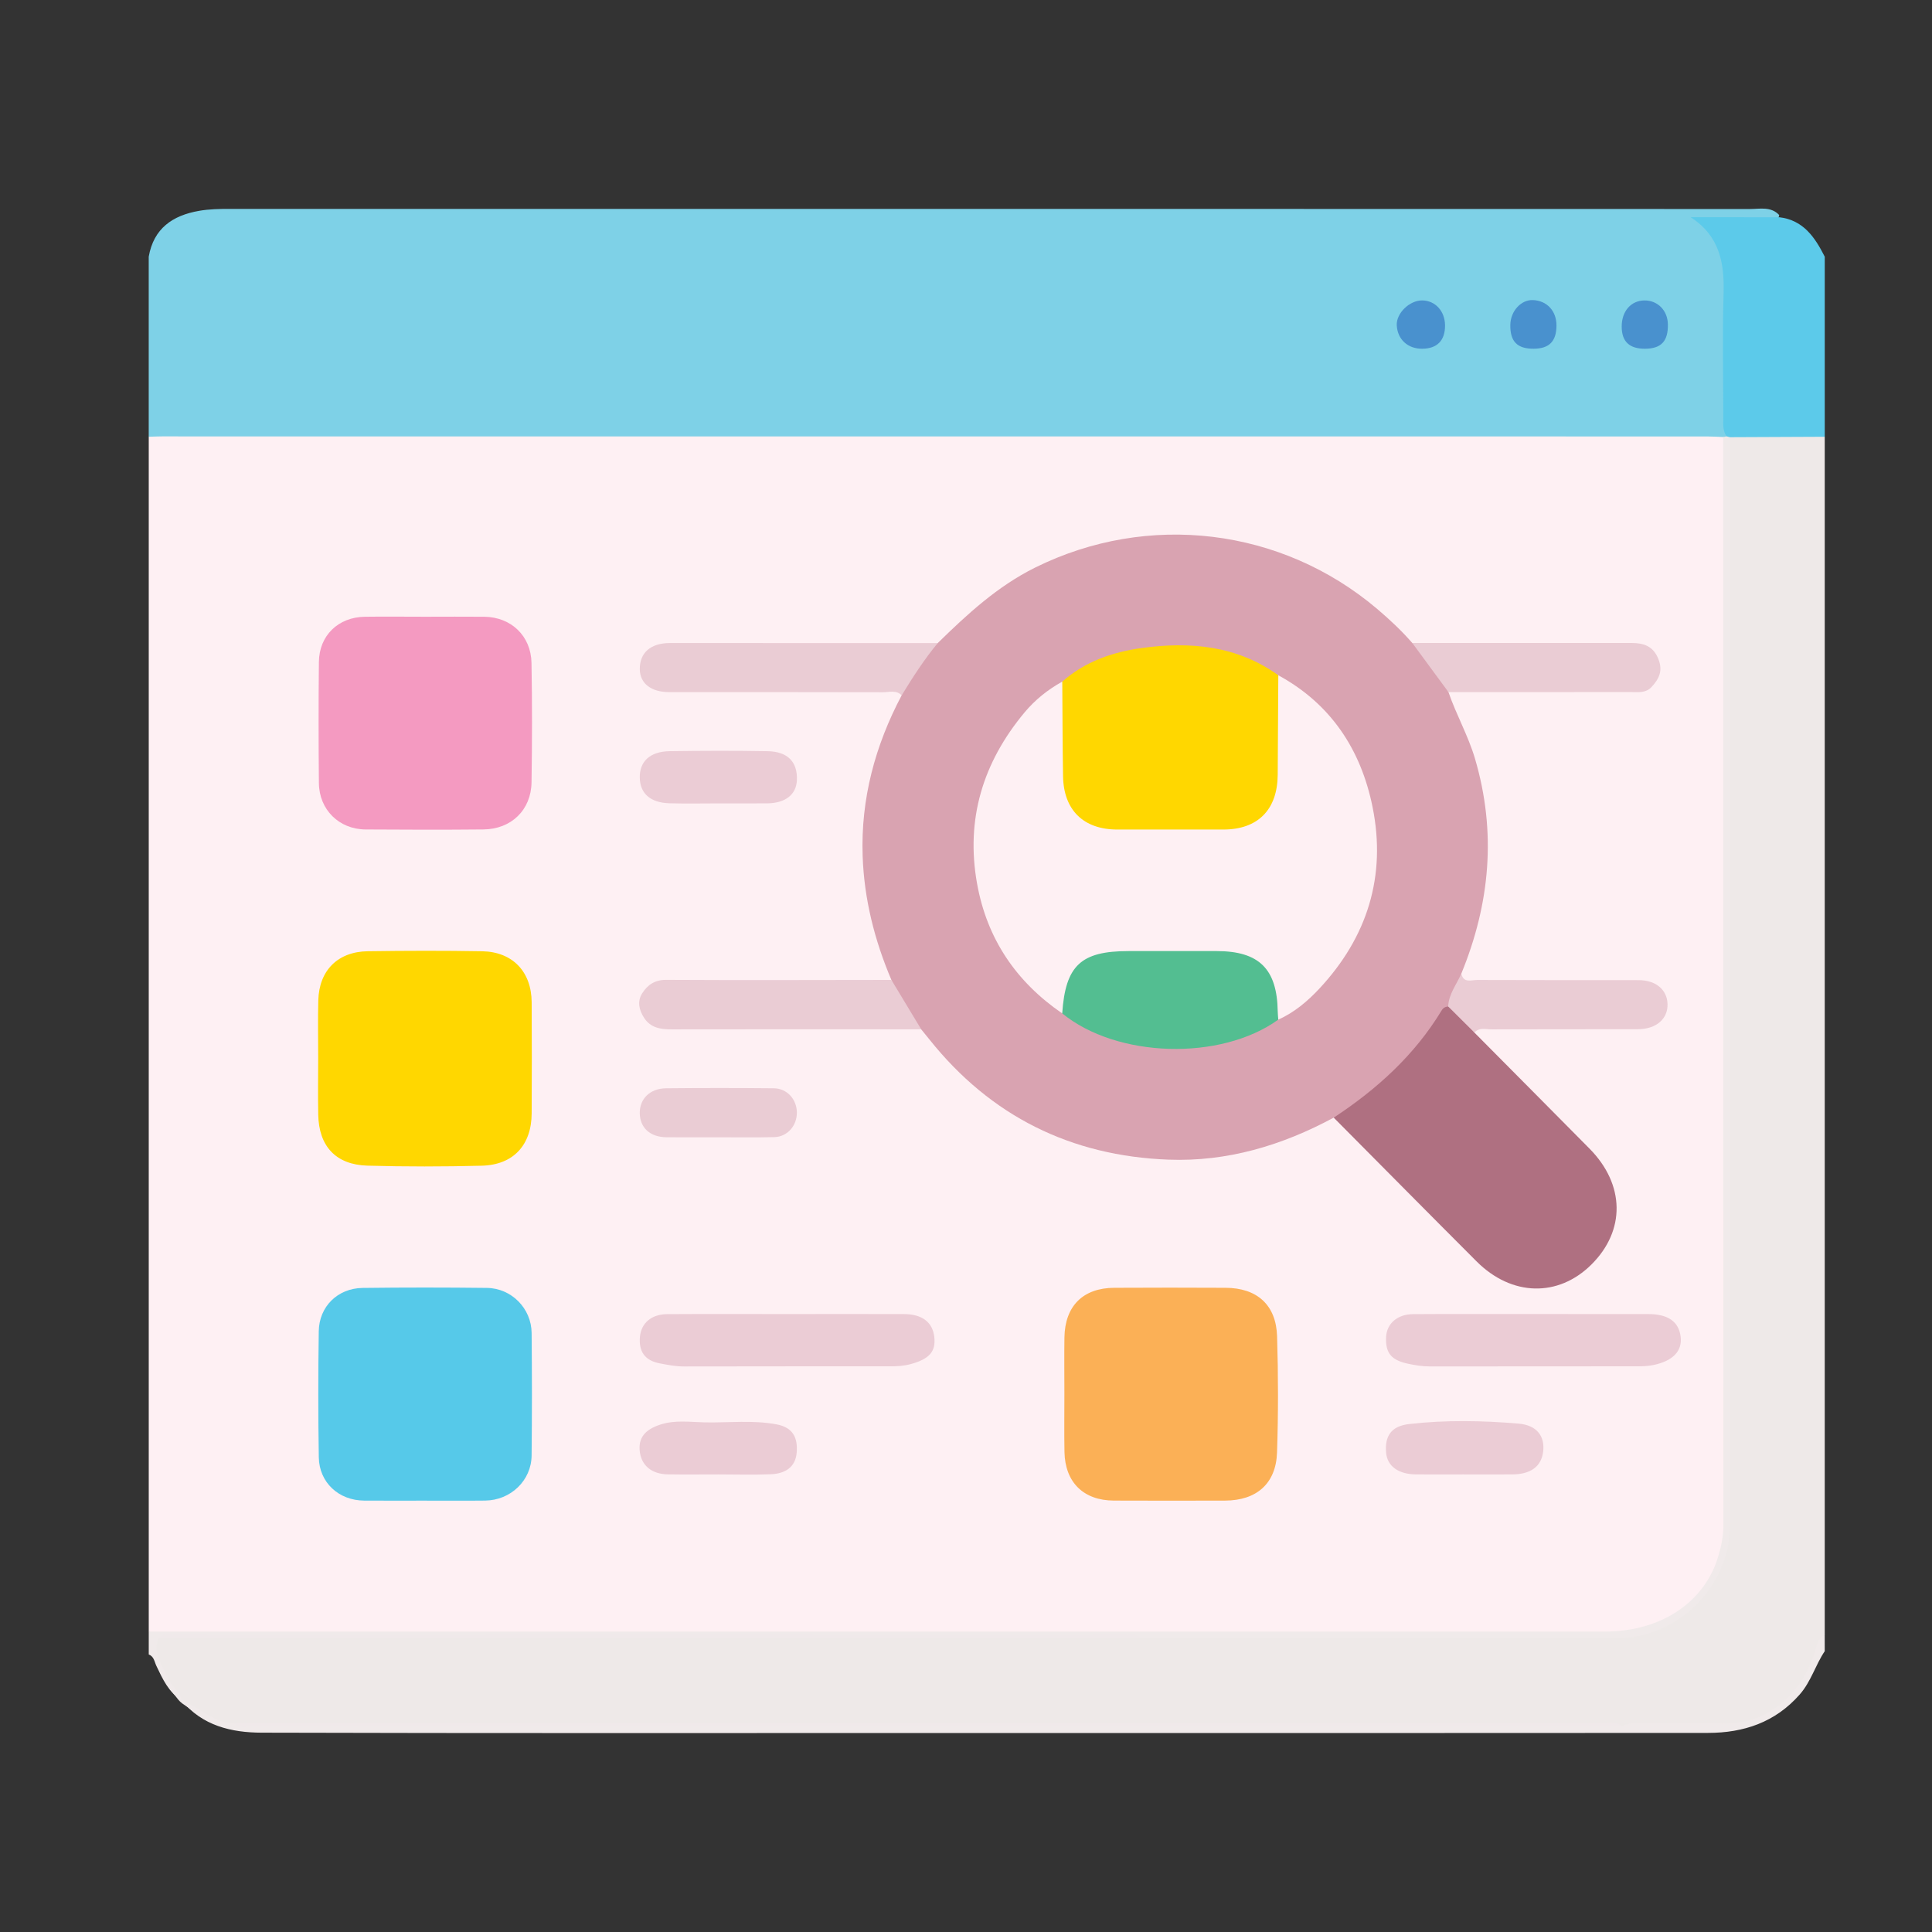 <svg xmlns="http://www.w3.org/2000/svg" xmlns:xlink="http://www.w3.org/1999/xlink" id="Layer_1" x="0px" y="0px" width="100px" height="100px" viewBox="0 0 100 100" xml:space="preserve"><rect x="0" y="0" width="100" height="100" fill="#333333" stroke="none"/> <g> <path fill-rule="evenodd" clip-rule="evenodd" fill="#FEF0F3" d="M7.699,84.448c0-20.613,0-41.228,0-61.841 c0.248-0.227,0.556-0.256,0.87-0.268c0.31-0.012,0.62-0.007,0.931-0.007c25.988-0.001,51.976-0.001,77.964,0.004 c0.583,0,1.19-0.115,1.741,0.206c0.35,0.447,0.224,0.976,0.226,1.47c0.006,17.452,0.006,34.903,0,52.353 c0,1.156,0.139,2.326-0.074,3.467c-0.541,2.884-2.83,4.739-5.894,4.851c-0.253,0.009-0.508,0.005-0.761,0.005 C58.19,84.688,33.68,84.688,9.169,84.683C8.674,84.683,8.144,84.812,7.699,84.448z"></path> <path fill-rule="evenodd" clip-rule="evenodd" fill="#7ED1E7" d="M89.193,22.62c-0.281-0.01-0.563-0.029-0.844-0.029 c-26.658-0.003-53.316-0.003-79.974-0.003c-0.226,0-0.451,0.012-0.677,0.019c0-3.106,0-6.213,0-9.32 c0.255-1.463,1.23-2.134,2.605-2.374c0.531-0.093,1.066-0.101,1.603-0.101c26.222,0,52.443-0.001,78.666,0.006 c0.517,0.001,1.086-0.145,1.518,0.31c-0.037,0.308-0.297,0.329-0.505,0.339c-1.182,0.061-2.364,0.079-3.546-0.007 c-0.111-0.009-0.2-0.071-0.206-0.086c1.327,0.776,1.655,2.091,1.626,3.61c-0.054,2.507,0.018,5.014-0.029,7.522 C89.391,22.624,89.312,22.662,89.193,22.62z"></path> <path fill-rule="evenodd" clip-rule="evenodd" fill="#EEE9E8" d="M94.448,22.607c0,20.67,0,41.341,0,62.012 c-0.315,0.66-0.398,1.397-0.763,2.051c-0.973,1.746-2.388,2.736-4.418,2.756c-1.833,0.018-3.667-0.017-5.501,0.038 c-0.536-0.055-1.074-0.031-1.608-0.031c-23.244-0.003-46.488,0.005-69.73-0.003c-1.176,0.002-2.09-0.625-3-1.263 c-0.075-0.055-0.14-0.12-0.199-0.191c-0.594-0.729-1.102-1.504-1.294-2.446c-0.094-0.462-0.084-0.866,0.54-0.904 c16.841-0.012,33.681-0.003,50.521-0.006c8.126,0,16.253,0.004,24.38-0.002c2.99-0.003,5.241-1.797,5.921-4.676 c0.093-0.396,0.067-0.785,0.067-1.178c0.003-18.285,0.002-36.571,0.008-54.856c0-0.444-0.097-0.906,0.136-1.33 c0.229-0.2,0.51-0.227,0.791-0.231c1.096-0.021,2.19-0.016,3.284-0.003C93.895,22.348,94.201,22.382,94.448,22.607z"></path> <path fill-rule="evenodd" clip-rule="evenodd" fill="#5CCAEA" d="M92.096,11.244c1.25,0.147,1.847,1.044,2.353,2.043 c0,3.107,0,6.213,0,9.32c-1.638,0.007-3.276,0.015-4.914,0.022c-0.068,0.04-0.125,0.025-0.163-0.044 c-0.218-0.298-0.175-0.643-0.175-0.979c0-2.141-0.048-4.284,0.015-6.423c0.045-1.583-0.204-2.969-1.703-3.939 C89.036,11.244,90.567,11.244,92.096,11.244z"></path> <path fill-rule="evenodd" clip-rule="evenodd" fill="#F0EAEA" d="M9.393,88.009c-0.667-0.423-0.978-1.109-1.298-1.781 c-0.105-0.221-0.121-0.487-0.396-0.593c0-0.396,0-0.791,0-1.187c25.128,0,50.257,0,75.385,0c2.891,0,5.165-1.519,5.863-3.927 c0.149-0.511,0.258-1.027,0.257-1.575c-0.011-18.774-0.01-37.55-0.011-56.326c0.06-0.012,0.118-0.023,0.178-0.035 c0.053,0.015,0.109,0.029,0.163,0.044c0,18.796,0.001,37.593,0,56.389c0,3.074-2.685,5.765-5.773,5.768 c-8.24,0.006-16.482,0.002-24.724,0.002c-0.291-0.165-0.608-0.083-0.912-0.083c-16.335-0.005-32.67-0.005-49.005,0 c-0.304,0-0.621-0.082-0.912,0.083c-0.354,0.817,0.224,1.418,0.488,2.091C8.861,87.296,9.336,87.522,9.393,88.009z"></path> <path fill-rule="evenodd" clip-rule="evenodd" fill="#F0EAEA" d="M94.448,85.466c-0.484,0.717-0.706,1.574-1.299,2.245 c-1.268,1.442-2.901,1.982-4.741,1.984c-13.354,0.012-26.706,0.006-40.058,0.006c-11.603,0-23.206,0.015-34.808-0.018 c-1.56-0.005-3.075-0.355-4.149-1.677c0.926,0.347,1.641,1.173,2.711,1.187c0.32,0.17,0.666,0.083,0.997,0.083 c23.281,0.004,46.563,0.004,69.843,0.009c0.332,0,0.677-0.082,1,0.078c0.305-0.191,0.644-0.172,0.984-0.172 c1.41,0.003,2.824-0.05,4.232,0.014c2.283,0.104,4.111-1.542,4.765-3.674c0.108-0.355,0.16-0.715,0.522-0.912 C94.448,84.901,94.448,85.184,94.448,85.466z"></path> <path fill-rule="evenodd" clip-rule="evenodd" fill="#D9A3B1" d="M74.973,35.824c0.399,1.168,1.017,2.242,1.371,3.438 c1.122,3.807,0.784,7.499-0.705,11.129c-0.069,0.61-0.315,1.159-0.585,1.702c-0.979,1.582-2.213,2.953-3.593,4.187 c-0.719,0.645-1.43,1.339-2.428,1.568c-2.669,1.44-5.516,2.291-8.552,2.175c-5.045-0.19-9.205-2.247-12.375-6.222 c-0.14-0.177-0.284-0.35-0.426-0.524c-0.812-0.672-1.372-1.496-1.542-2.557c-0.872-2.052-1.413-4.192-1.488-6.419 c-0.1-2.947,0.645-5.709,2.019-8.31c0.31-1.116,0.906-2.037,1.867-2.705c1.532-1.497,3.088-2.939,5.048-3.911 c5.831-2.887,12.738-2.064,17.702,2.146c0.646,0.549,1.258,1.121,1.813,1.759C74.054,33.884,74.563,34.819,74.973,35.824z"></path> <path fill-rule="evenodd" clip-rule="evenodd" fill="#FFD700" d="M16.469,54.733c0.001-0.986-0.021-1.974,0.006-2.958 c0.043-1.546,1.009-2.518,2.563-2.539c1.973-0.028,3.946-0.034,5.918,0.001c1.577,0.028,2.554,1.059,2.563,2.641 c0.012,1.917,0.009,3.833,0,5.751c-0.007,1.639-0.946,2.666-2.584,2.708c-1.972,0.05-3.947,0.053-5.918-0.003 c-1.636-0.048-2.515-1.006-2.545-2.642C16.453,56.707,16.468,55.72,16.469,54.733z"></path> <path fill-rule="evenodd" clip-rule="evenodd" fill="#56C9E9" d="M21.896,77.673c-1.016,0-2.032,0.005-3.047-0.002 c-1.316-0.007-2.327-0.934-2.348-2.244c-0.035-2.173-0.034-4.346-0.002-6.519c0.019-1.283,0.979-2.227,2.271-2.245 c2.145-0.027,4.289-0.026,6.434-0.001c1.272,0.017,2.3,1.061,2.313,2.331c0.021,2.115,0.022,4.231-0.001,6.348 c-0.014,1.294-1.087,2.314-2.402,2.329C24.041,77.682,22.968,77.673,21.896,77.673z"></path> <path fill-rule="evenodd" clip-rule="evenodd" fill="#F49AC1" d="M22.017,31.922c1.017,0,2.033-0.009,3.049,0.001 c1.385,0.016,2.418,0.988,2.444,2.387c0.038,2.061,0.033,4.122,0.002,6.184c-0.022,1.432-1.05,2.425-2.493,2.438 c-2.033,0.02-4.066,0.015-6.099,0.001c-1.373-0.01-2.4-1.026-2.414-2.402c-0.02-2.089-0.022-4.179,0-6.268 c0.015-1.367,0.998-2.317,2.375-2.34C19.926,31.909,20.971,31.922,22.017,31.922z"></path> <path fill-rule="evenodd" clip-rule="evenodd" fill="#FBB056" d="M55.093,72.106c0-0.959-0.013-1.919,0.002-2.877 c0.025-1.629,0.961-2.564,2.579-2.573c1.919-0.011,3.838-0.009,5.756,0c1.637,0.007,2.623,0.886,2.672,2.515 c0.061,2,0.064,4.007-0.003,6.007c-0.053,1.615-1.062,2.489-2.693,2.493c-1.918,0.005-3.837,0.008-5.756-0.001 c-1.566-0.006-2.523-0.946-2.553-2.516C55.078,74.139,55.094,73.122,55.093,72.106z"></path> <path fill-rule="evenodd" clip-rule="evenodd" fill="#AF7081" d="M69.033,57.849c2.235-1.471,4.183-3.233,5.584-5.546 c0.083-0.136,0.192-0.196,0.34-0.208c0.619,0.286,1.04,0.769,1.359,1.352c1.987,2.002,3.977,4.003,5.959,6.008 c1.833,1.854,1.868,4.239,0.095,5.998c-1.718,1.706-4.128,1.651-5.94-0.161C73.956,62.818,71.498,60.33,69.033,57.849z"></path> <path fill-rule="evenodd" clip-rule="evenodd" fill="#EBCCD5" d="M40.787,68.016c2.001-0.002,4.002-0.005,6.003,0.001 c0.94,0.002,1.484,0.422,1.569,1.185c0.086,0.766-0.267,1.142-1.215,1.402c-0.364,0.101-0.718,0.117-1.083,0.117 c-3.551,0.002-7.103-0.003-10.654,0.006c-0.427,0.002-0.833-0.078-1.248-0.157c-0.787-0.146-1.104-0.621-1.036-1.378 c0.064-0.711,0.601-1.167,1.406-1.172C36.615,68.007,38.701,68.016,40.787,68.016z"></path> <path fill-rule="evenodd" clip-rule="evenodd" fill="#EBCCD5" d="M79.394,68.014c1.976,0,3.948-0.001,5.923,0.002 c1.022,0.001,1.576,0.391,1.672,1.168c0.092,0.739-0.388,1.254-1.399,1.468c-0.272,0.058-0.558,0.068-0.838,0.068 c-3.58,0.004-7.161,0-10.743,0.006c-0.397,0-0.777-0.062-1.165-0.147c-0.836-0.188-1.143-0.551-1.099-1.389 c0.037-0.677,0.58-1.164,1.391-1.17C75.221,68.005,77.309,68.016,79.394,68.014z"></path> <path fill-rule="evenodd" clip-rule="evenodd" fill="#EACCD4" d="M48.537,33.286c-0.701,0.847-1.295,1.77-1.867,2.705 c-0.28-0.289-0.64-0.16-0.962-0.16c-3.689-0.01-7.379-0.006-11.069-0.007c-0.939-0.001-1.513-0.45-1.523-1.18 c-0.012-0.853,0.556-1.361,1.564-1.361C39.298,33.28,43.917,33.285,48.537,33.286z"></path> <path fill-rule="evenodd" clip-rule="evenodd" fill="#EACCD4" d="M46.139,50.72c0.515,0.853,1.028,1.705,1.542,2.557 c-4.309-0.001-8.618-0.008-12.927,0.002c-0.566,0.002-1.074-0.08-1.408-0.584c-0.263-0.395-0.375-0.854-0.113-1.271 c0.272-0.434,0.647-0.709,1.246-0.707C38.365,50.74,42.252,50.723,46.139,50.72z"></path> <path fill-rule="evenodd" clip-rule="evenodd" fill="#EACCD4" d="M74.973,35.824c-0.624-0.849-1.247-1.697-1.872-2.544 c3.782,0,7.563,0.001,11.343,0c0.64,0,1.134,0.164,1.397,0.841c0.237,0.604,0.032,1.022-0.361,1.442 c-0.299,0.315-0.666,0.259-1.026,0.259C81.292,35.826,78.132,35.824,74.973,35.824z"></path> <path fill-rule="evenodd" clip-rule="evenodd" fill="#EACCD4" d="M76.316,53.446c-0.453-0.45-0.906-0.901-1.359-1.352 c0.028-0.647,0.441-1.142,0.682-1.703c0.108,0.514,0.524,0.33,0.821,0.332c2.786,0.012,5.572,0.006,8.356,0.009 c0.883,0,1.47,0.488,1.495,1.23c0.027,0.77-0.583,1.306-1.526,1.309c-2.532,0.008-5.064-0.002-7.597,0.008 C76.895,53.281,76.563,53.164,76.316,53.446z"></path> <path fill-rule="evenodd" clip-rule="evenodd" fill="#EBCCD5" d="M37.265,41.583c-0.872-0.001-1.746,0.02-2.617-0.006 c-0.985-0.029-1.516-0.505-1.533-1.316c-0.019-0.848,0.529-1.367,1.552-1.38c1.689-0.024,3.378-0.03,5.067,0.001 c1.046,0.019,1.552,0.561,1.513,1.501c-0.031,0.742-0.592,1.188-1.533,1.198C38.897,41.589,38.082,41.583,37.265,41.583z"></path> <path fill-rule="evenodd" clip-rule="evenodd" fill="#EBCCD5" d="M37.187,76.316c-0.875,0-1.75,0.011-2.625-0.003 c-0.819-0.015-1.343-0.444-1.442-1.146c-0.102-0.726,0.248-1.177,1.091-1.441c0.749-0.235,1.515-0.119,2.27-0.104 c1.235,0.024,2.474-0.128,3.71,0.102c0.87,0.162,1.105,0.71,1.046,1.458c-0.063,0.791-0.635,1.096-1.34,1.125 C38.996,76.345,38.091,76.316,37.187,76.316z"></path> <path fill-rule="evenodd" clip-rule="evenodd" fill="#EBCCD5" d="M75.739,76.316c-0.817,0-1.638,0.006-2.456-0.001 c-0.903-0.01-1.476-0.43-1.537-1.112c-0.079-0.863,0.251-1.388,1.198-1.496c1.878-0.214,3.775-0.181,5.655-0.021 c0.975,0.082,1.372,0.68,1.273,1.46c-0.096,0.759-0.641,1.162-1.592,1.169C77.435,76.321,76.588,76.316,75.739,76.316z"></path> <path fill-rule="evenodd" clip-rule="evenodd" fill="#EACCD4" d="M37.111,58.866c-0.875,0-1.749,0.006-2.623-0.002 c-0.84-0.009-1.365-0.493-1.374-1.248c-0.008-0.737,0.525-1.276,1.358-1.287c1.861-0.019,3.723-0.018,5.583,0 c0.684,0.008,1.188,0.575,1.191,1.258c0.003,0.687-0.494,1.255-1.174,1.271C39.086,58.882,38.098,58.864,37.111,58.866z"></path> <path fill-rule="evenodd" clip-rule="evenodd" fill="#4991CE" d="M73.626,18.051c-0.755,0.01-1.292-0.48-1.33-1.213 c-0.032-0.619,0.659-1.294,1.318-1.288c0.673,0.006,1.172,0.549,1.181,1.282C74.804,17.614,74.395,18.042,73.626,18.051z"></path> <path fill-rule="evenodd" clip-rule="evenodd" fill="#4991CE" d="M80.563,16.857c-0.005,0.812-0.378,1.189-1.178,1.193 c-0.855,0.006-1.225-0.373-1.211-1.239c0.012-0.708,0.557-1.303,1.17-1.279C80.072,15.56,80.568,16.098,80.563,16.857z"></path> <path fill-rule="evenodd" clip-rule="evenodd" fill="#4991CE" d="M85.155,18.051c-0.815,0.006-1.216-0.369-1.216-1.146 c-0.003-0.795,0.482-1.352,1.184-1.354c0.68-0.003,1.191,0.52,1.206,1.225C86.348,17.657,85.99,18.043,85.155,18.051z"></path> <path fill-rule="evenodd" clip-rule="evenodd" fill="#F0E9EA" d="M83.944,89.363c-23.598,0-47.195,0-70.792-0.008 c-0.349,0-0.738,0.145-1.047-0.162c23.597,0,47.195,0,70.793,0.007C83.247,89.2,83.635,89.057,83.944,89.363z"></path> <path fill-rule="evenodd" clip-rule="evenodd" fill="#F0E9EA" d="M8.208,84.788c0.25-0.278,0.581-0.165,0.877-0.165 c16.359-0.006,32.716-0.006,49.075,0c0.296,0,0.628-0.113,0.877,0.165C42.094,84.788,25.151,84.788,8.208,84.788z"></path> <path fill-rule="evenodd" clip-rule="evenodd" fill="#FEF0F3" d="M54.98,52.453c-2.389-1.637-3.895-3.862-4.407-6.717 c-0.599-3.338,0.306-6.281,2.459-8.862c0.544-0.653,1.204-1.179,1.949-1.592c0.283,0.301,0.232,0.681,0.236,1.042 c0.014,1.186-0.021,2.372,0.013,3.557c0.053,1.896,0.975,2.797,2.846,2.805c1.693,0.006,3.388,0.01,5.08-0.001 c1.766-0.012,2.703-0.939,2.74-2.722c0.025-1.299-0.003-2.597,0.011-3.896c0.004-0.385-0.069-0.799,0.258-1.116 c2.725,1.485,4.278,3.854,4.878,6.817c0.724,3.573-0.268,6.734-2.746,9.395c-0.603,0.647-1.297,1.241-2.132,1.612 c-0.291-0.259-0.224-0.619-0.26-0.945c-0.163-1.452-1.046-2.328-2.497-2.368c-1.802-0.05-3.606-0.04-5.41-0.006 c-1.643,0.029-2.396,0.684-2.76,2.298C55.183,51.998,55.185,52.264,54.98,52.453z"></path> <path fill-rule="evenodd" clip-rule="evenodd" fill="#FFD700" d="M66.165,34.951c-0.011,1.717-0.02,3.434-0.031,5.151 c-0.013,1.81-1.027,2.833-2.813,2.835c-1.83,0.003-3.66,0.003-5.49,0c-1.748-0.001-2.778-1.005-2.808-2.758 c-0.027-1.632-0.028-3.265-0.04-4.897c1.176-1.044,2.617-1.536,4.115-1.741C61.592,33.199,64.022,33.412,66.165,34.951z"></path> <path fill-rule="evenodd" clip-rule="evenodd" fill="#53BE91" d="M54.98,52.453c0.169-2.479,0.964-3.225,3.435-3.225 c1.522-0.001,3.045-0.003,4.567,0c2.191,0.003,3.121,0.927,3.153,3.127c0.002,0.141,0.02,0.279,0.029,0.42 C63.184,54.924,57.817,54.769,54.98,52.453z"></path> </g> </svg>